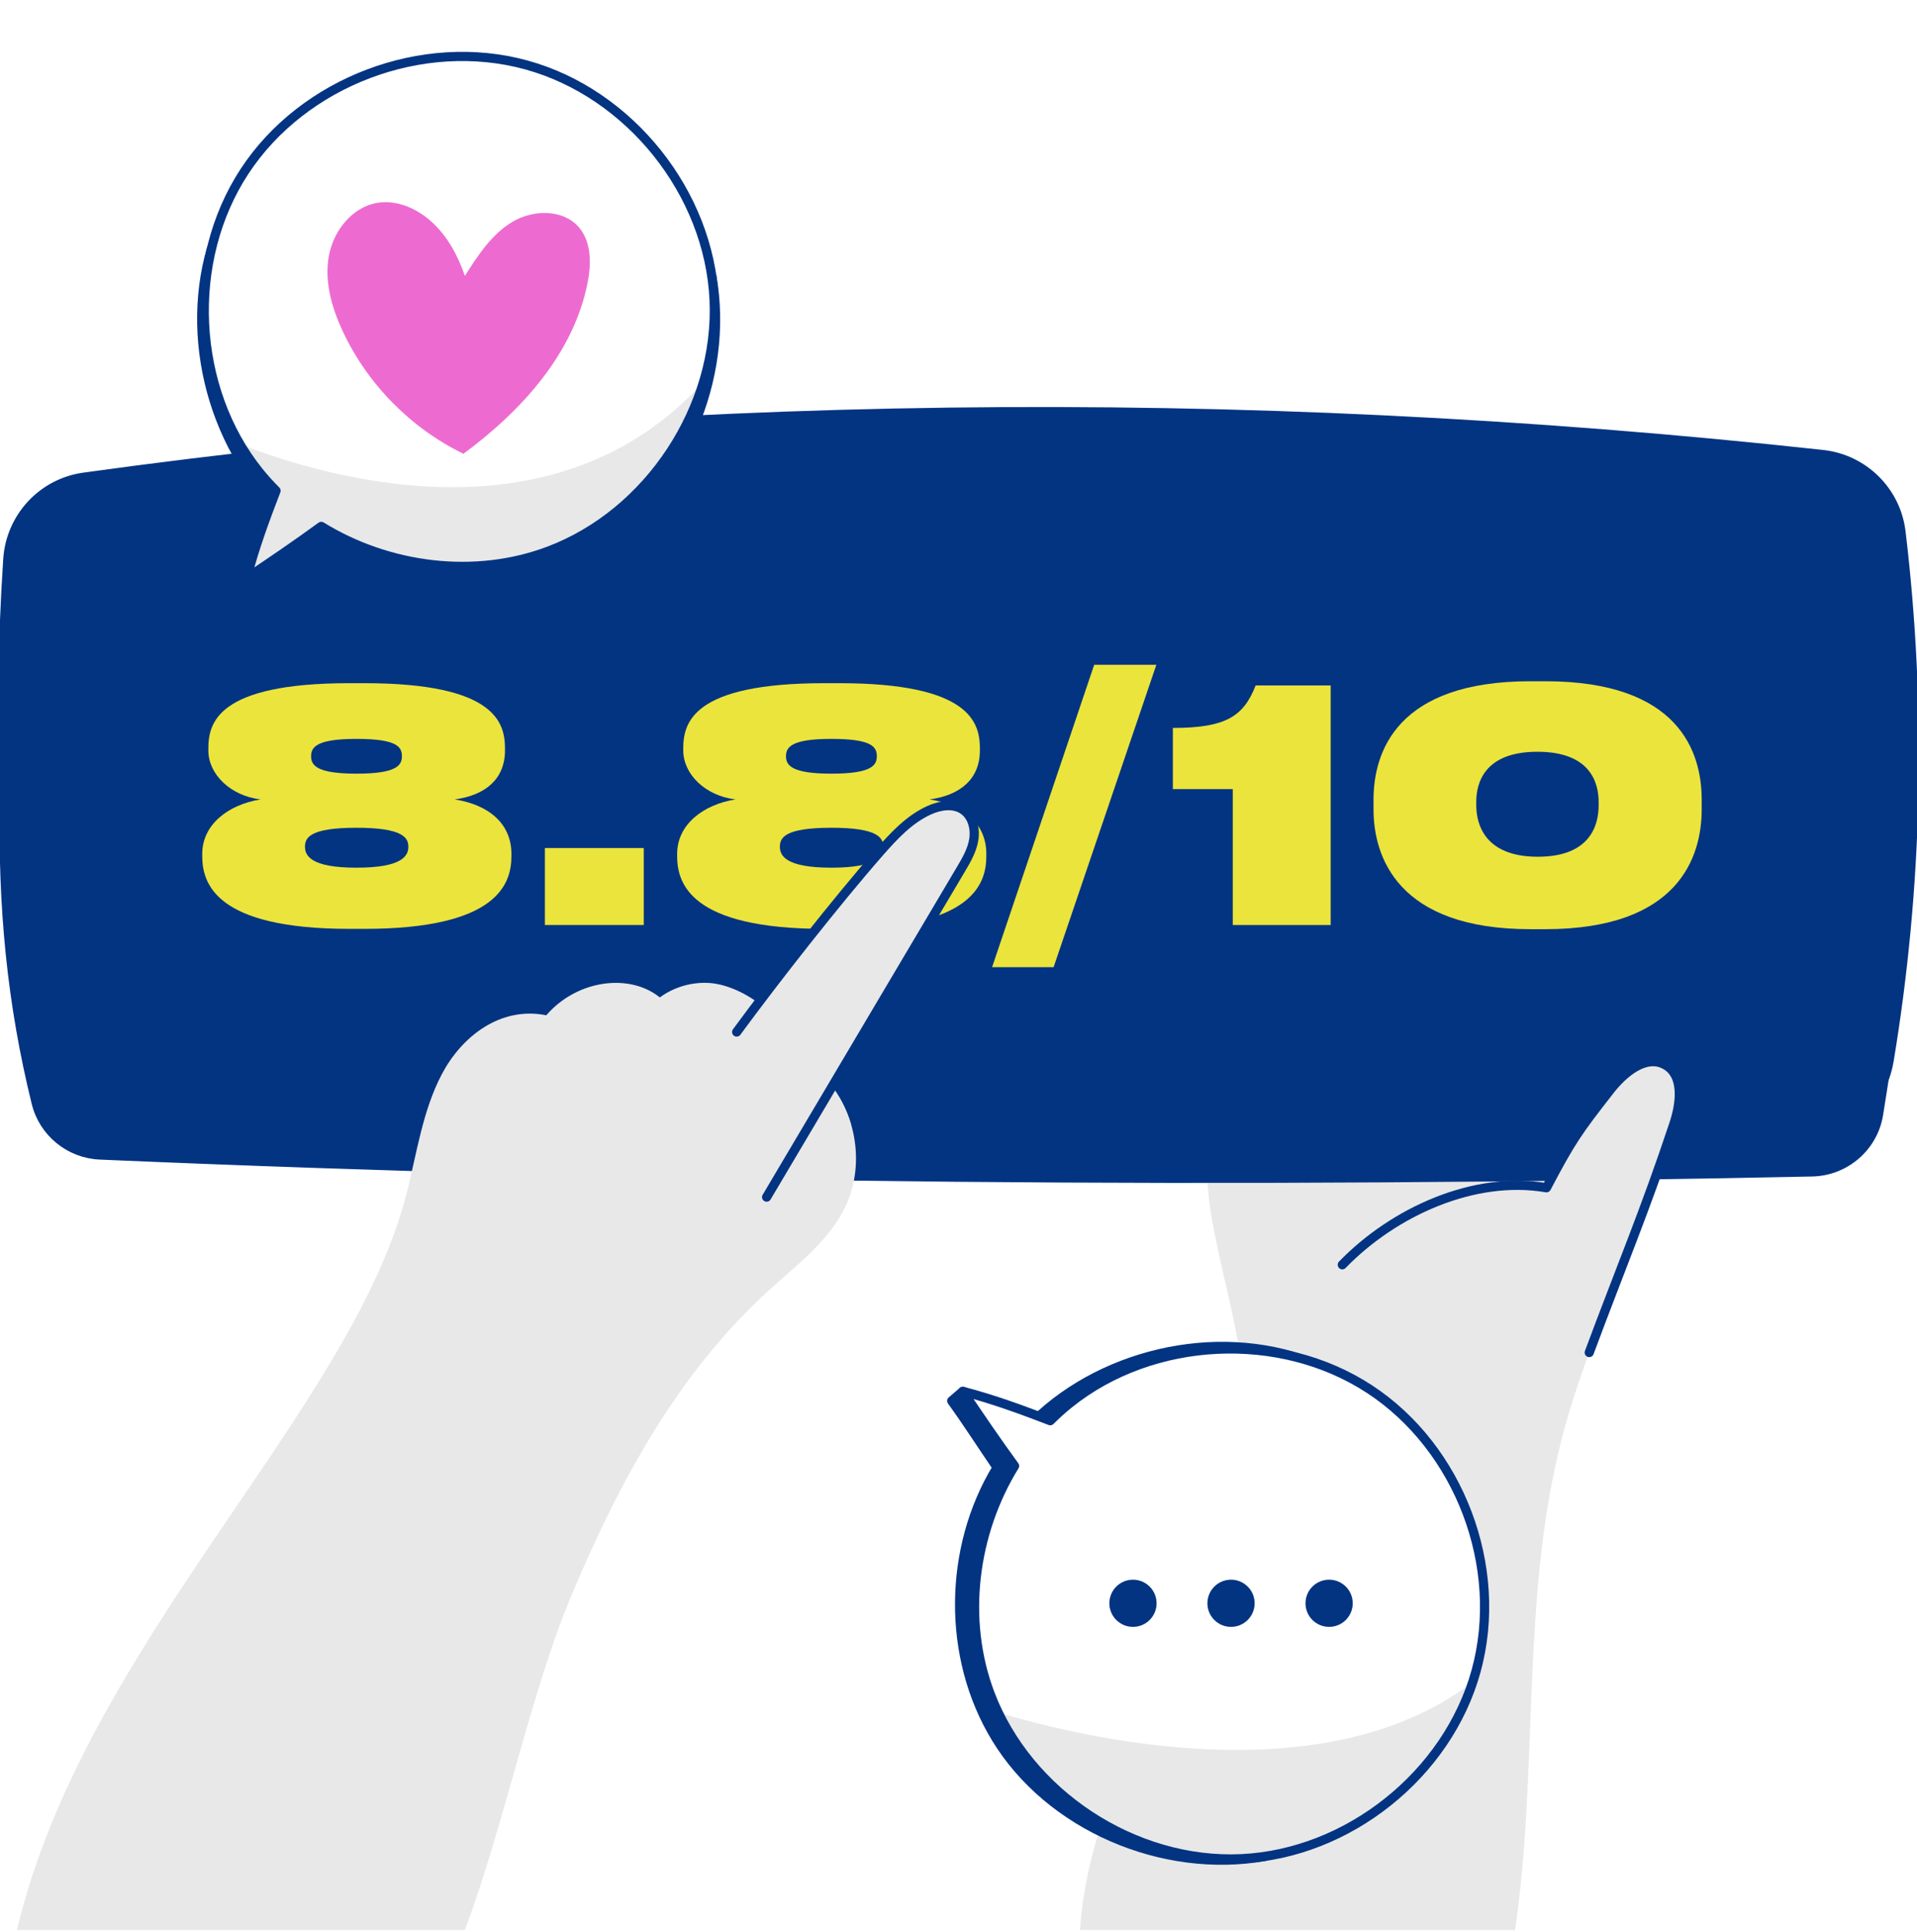 <svg width="250" height="252" viewBox="0 0 250 252" fill="none" xmlns="http://www.w3.org/2000/svg">
<g clip-path="url(#clip0_63_127)">
<path d="M140.849 251.735H197.585C200.671 230.567 198.324 208.584 203.631 187.824C204.621 183.946 205.87 180.158 207.257 176.418V142.854L158.534 144.012C154.854 155.773 161.278 168.134 162.1 180.428C163.769 205.402 142.464 226.947 140.849 251.735Z" fill="#E8E8E8"/>
<path d="M158.168 159.609C168.872 159.663 190.232 159.405 207.257 156.853V142.854L158.534 144.012C156.937 149.115 157.244 154.338 158.168 159.609Z" fill="#E8E8E8"/>
<path d="M0.57 104.145C0.312 118.39 1.531 130.895 4.719 143.85C5.667 147.71 9.065 150.478 13.039 150.652C87.522 153.87 161.674 154.416 236.325 152.855C240.629 152.765 244.291 149.619 244.981 145.369C247.845 127.653 250.012 109.674 249.55 91.73L0.57 104.145Z" fill="#033482" stroke="#033482" stroke-width="1.2" stroke-linecap="round" stroke-linejoin="round"/>
<path d="M246.338 138.483C250.132 115.677 250.66 92.33 247.911 69.374C247.275 64.049 243.036 59.871 237.705 59.288C161.458 50.956 85.528 51.91 10.95 62.242C5.523 62.992 1.381 67.465 1.021 72.934C-0.384 94.335 0.378 115.563 3.788 137.031C4.653 142.457 9.251 146.51 14.738 146.708C87.618 149.307 160.635 149.824 235.244 148.083C240.761 147.95 245.425 143.916 246.332 138.471L246.338 138.483Z" fill="#033482"/>
<path d="M246.338 138.483C250.132 115.677 250.66 92.33 247.911 69.374C247.275 64.049 243.036 59.871 237.705 59.288C161.458 50.956 85.528 51.91 10.95 62.242C5.523 62.992 1.381 67.465 1.021 72.934C-0.384 94.335 0.378 115.563 3.788 137.031C4.653 142.457 9.251 146.51 14.738 146.708C87.618 149.307 160.635 149.824 235.244 148.083C240.761 147.95 245.425 143.916 246.332 138.471L246.338 138.483Z" stroke="#033482" stroke-width="1.2" stroke-linecap="round" stroke-linejoin="round"/>
<g style="mix-blend-mode:multiply" opacity="0.12">
<path d="M235.256 148.095C240.773 147.963 245.438 143.928 246.344 138.483C248.457 125.756 249.556 112.855 249.64 99.954C176.226 136.923 26.919 127.72 2.263 125.907C2.695 129.611 3.206 133.321 3.794 137.043C4.659 142.47 9.257 146.522 14.744 146.72C87.624 149.319 160.641 149.836 235.25 148.095H235.256Z" fill="#033482"/>
</g>
<path d="M45.569 121.156C28.055 121.156 26.375 115.192 26.375 111.664V111.37C26.375 107.548 29.777 104.944 33.977 104.272C30.071 103.81 27.173 100.996 27.173 97.888V97.636C27.173 94.318 28.307 89.11 45.569 89.11H47.501C64.679 89.11 65.855 94.318 65.855 97.636V97.888C65.855 101.584 63.335 103.726 59.303 104.272C63.839 104.986 66.695 107.506 66.695 111.37V111.664C66.695 115.192 65.015 121.156 47.501 121.156H45.569ZM46.493 100.912C51.743 100.912 52.415 99.82 52.415 98.644C52.415 97.468 51.869 96.376 46.493 96.376C41.243 96.376 40.571 97.468 40.571 98.644C40.571 99.82 41.285 100.912 46.493 100.912ZM46.493 113.176C52.541 113.176 53.255 111.58 53.255 110.446C53.255 109.27 52.541 107.968 46.493 107.968C40.403 107.968 39.773 109.27 39.773 110.446C39.773 111.58 40.487 113.176 46.493 113.176Z" fill="#EBE43C"/>
<path d="M83.953 120.652H71.059V110.614H83.953V120.652Z" fill="#EBE43C"/>
<path d="M107.502 121.156C89.989 121.156 88.308 115.192 88.308 111.664V111.37C88.308 107.548 91.71 104.944 95.91 104.272C92.004 103.81 89.106 100.996 89.106 97.888V97.636C89.106 94.318 90.24 89.11 107.502 89.11H109.434C126.612 89.11 127.788 94.318 127.788 97.636V97.888C127.788 101.584 125.268 103.726 121.236 104.272C125.772 104.986 128.628 107.506 128.628 111.37V111.664C128.628 115.192 126.948 121.156 109.434 121.156H107.502ZM108.426 100.912C113.676 100.912 114.348 99.82 114.348 98.644C114.348 97.468 113.802 96.376 108.426 96.376C103.176 96.376 102.504 97.468 102.504 98.644C102.504 99.82 103.218 100.912 108.426 100.912ZM108.426 113.176C114.474 113.176 115.188 111.58 115.188 110.446C115.188 109.27 114.474 107.968 108.426 107.968C102.336 107.968 101.706 109.27 101.706 110.446C101.706 111.58 102.42 113.176 108.426 113.176Z" fill="#EBE43C"/>
<path d="M137.402 126.154H129.38L142.694 86.716H150.8L137.402 126.154Z" fill="#EBE43C"/>
<path d="M152.956 102.928V94.948C159.928 94.948 162.196 93.394 163.75 89.404H173.536V120.652H160.768V102.928H152.956Z" fill="#EBE43C"/>
<path d="M201.51 88.858C218.94 88.858 221.922 98.056 221.922 104.314V105.574C221.922 111.706 218.982 121.198 201.51 121.198H199.578C182.232 121.198 179.124 111.706 179.124 105.574V104.314C179.124 98.056 182.19 88.858 199.578 88.858H201.51ZM208.482 104.608C208.482 102.13 207.432 98.056 200.502 98.056C193.572 98.056 192.522 102.13 192.522 104.608V105.028C192.522 107.59 193.698 111.748 200.544 111.748C207.432 111.748 208.482 107.59 208.482 105.028V104.608Z" fill="#EBE43C"/>
<path d="M175.055 164.97C181.761 158.054 192.237 153.299 201.674 154.926C204.897 148.815 205.69 147.668 209.94 142.223C211.723 139.93 214.641 137.475 217.174 138.898C219.641 140.278 219.185 143.922 218.291 146.606C214.509 157.994 211.429 165.192 207.257 176.418" fill="#E8E8E8"/>
<path d="M175.055 164.97C181.761 158.054 192.237 153.299 201.674 154.926C204.897 148.815 205.69 147.668 209.94 142.223C211.723 139.93 214.641 137.475 217.174 138.898C219.641 140.278 219.185 143.922 218.291 146.606C214.509 157.994 211.429 165.192 207.257 176.418" stroke="#033482" stroke-width="1.2" stroke-linecap="round" stroke-linejoin="round"/>
<path d="M107.038 140.08L99.36 131.213C97.595 129.695 94.858 128.38 92.558 128.218C90.259 128.056 87.906 128.734 86.051 130.097C83.878 128.356 81.002 127.894 78.289 128.386C75.575 128.878 73.042 130.331 71.247 132.426C65.171 131.219 60.183 135.272 57.643 140.068C55.104 144.871 54.371 150.382 53.033 155.647C45.805 184.048 11.058 214.389 2.209 251.735H60.627C65.76 238.023 69.182 220.92 74.374 208.457C80.546 193.635 88.374 179.095 100.267 168.308C103.959 164.958 108.143 161.842 110.274 157.328C112.945 151.673 111.577 144.379 107.044 140.074L107.038 140.08Z" fill="#E8E8E8"/>
<path d="M98.652 144.901C98.592 145.255 99.984 156.139 99.984 156.139C105.099 153.533 108.935 149.427 111.024 146.822C110.31 144.27 108.959 141.905 107.038 140.08L105.075 137.817C101.701 141.239 98.694 144.637 98.646 144.901H98.652Z" fill="#E8E8E8"/>
<path d="M96.07 134.611C101.041 127.834 109.097 117.556 114.638 111.234C116.535 109.073 118.546 106.876 121.164 105.687C122.587 105.039 124.364 104.751 125.642 105.651C126.819 106.474 127.221 108.089 126.993 109.512C126.765 110.928 126.014 112.207 125.282 113.438C116.847 127.671 108.413 141.911 99.978 156.145" fill="#E8E8E8"/>
<path d="M96.07 134.611C101.041 127.834 109.097 117.556 114.638 111.234C116.535 109.073 118.546 106.876 121.164 105.687C122.587 105.039 124.364 104.751 125.642 105.651C126.819 106.474 127.221 108.089 126.993 109.512C126.765 110.928 126.014 112.207 125.282 113.438C116.847 127.671 108.413 141.911 99.978 156.145" fill="#E8E8E8"/>
<path d="M96.07 134.611C101.041 127.834 109.097 117.556 114.638 111.234C116.535 109.073 118.546 106.876 121.164 105.687C122.587 105.039 124.364 104.751 125.642 105.651C126.819 106.474 127.221 108.089 126.993 109.512C126.765 110.928 126.014 112.207 125.282 113.438C116.847 127.671 108.413 141.911 99.978 156.145" stroke="#033482" stroke-width="1.2" stroke-linecap="round" stroke-linejoin="round"/>
<g filter="url(#filter0_d_63_127)">
<path d="M85.823 29.008L20.579 25.424C16.881 38.175 21.432 53.333 31.781 61.623C30.833 61.972 29.914 62.416 29.218 62.986C26.865 64.907 25.166 68.401 25.166 68.401C25.652 68.972 25.916 69.284 26.408 69.854C29.266 67.795 32.219 65.904 35.101 63.941C45.649 70.34 59.81 70.52 70.388 64.091C81.927 57.079 88.182 42.305 85.829 29.008H85.823Z" fill="#033482" stroke="#033482" stroke-width="1.2" stroke-linecap="round" stroke-linejoin="round"/>
<path d="M86.129 32.111C85.487 18.16 75.125 5.187 61.66 1.477C48.068 -2.269 32.538 3.674 24.884 15.362C17.229 27.045 18.022 43.626 26.763 54.522C27.459 55.392 28.209 56.215 28.996 57.007C27.597 60.651 26.228 64.337 25.166 68.407C28.401 66.234 31.631 64.043 34.897 61.66C43.65 67.062 54.918 68.515 64.577 64.865C77.646 59.931 86.771 46.063 86.129 32.111Z" fill="white"/>
<path d="M64.577 64.865C74.242 61.215 81.746 52.679 84.742 42.833C65.784 63.689 36.914 55.836 24.295 50.938C25.034 52.186 25.85 53.387 26.763 54.522C27.459 55.392 28.209 56.215 28.996 57.007C27.597 60.651 26.228 64.337 25.166 68.407C28.401 66.234 31.631 64.043 34.897 61.66C43.65 67.062 54.918 68.515 64.577 64.865Z" fill="#E8E8E8"/>
<path d="M86.129 32.111C85.487 18.16 75.125 5.187 61.66 1.477C48.068 -2.269 32.538 3.674 24.884 15.362C17.229 27.045 18.022 43.626 26.763 54.522C27.459 55.392 28.209 56.215 28.996 57.007C27.597 60.651 26.228 64.337 25.166 68.407C28.401 66.234 31.631 64.043 34.897 61.66C43.65 67.062 54.918 68.515 64.577 64.865C77.646 59.931 86.771 46.063 86.129 32.111Z" stroke="#033482" stroke-width="1.2" stroke-linecap="round" stroke-linejoin="round"/>
<path d="M53.435 52.186C46.555 48.843 40.882 43.073 37.664 36.134C36.254 33.096 35.293 29.71 35.882 26.414C36.47 23.119 38.919 19.997 42.221 19.457C44.82 19.03 47.474 20.243 49.401 22.038C51.328 23.833 52.649 26.168 53.627 28.99C55.32 26.324 57.103 23.563 59.817 21.942C62.53 20.321 66.444 20.255 68.497 22.65C70.166 24.601 70.118 27.483 69.608 29.998C67.765 39.027 61.245 46.417 53.435 52.192V52.186Z" fill="#ED6BD1"/>
</g>
<g filter="url(#filter1_d_63_127)">
<path d="M157.964 235.136L161.548 169.892C148.797 166.194 133.639 170.745 125.348 181.095C125 180.146 124.556 179.228 123.985 178.531C122.064 176.178 118.57 174.479 118.57 174.479C118 174.965 117.688 175.229 117.118 175.722C119.177 178.579 121.068 181.533 123.031 184.414C116.631 194.962 116.451 209.124 122.881 219.702C129.893 231.24 144.667 237.495 157.964 235.142V235.136Z" fill="#033482" stroke="#033482" stroke-width="1.2" stroke-linecap="round" stroke-linejoin="round"/>
<path d="M154.86 235.442C168.812 234.8 181.785 224.438 185.495 210.973C189.241 197.381 183.298 181.851 171.609 174.197C159.927 166.543 143.346 167.335 132.45 176.076C131.58 176.772 130.751 177.523 129.965 178.309C126.321 176.91 122.635 175.542 118.564 174.479C120.738 177.715 122.929 180.944 125.312 184.21C119.909 192.963 118.456 204.231 122.106 213.89C127.041 226.96 140.909 236.084 154.86 235.442Z" fill="white"/>
<path d="M185.069 212.384C165.708 227.248 134.143 219.666 123.169 216.364C128.824 228.094 141.803 236.042 154.86 235.442C168.326 234.824 180.866 225.158 185.069 212.384Z" fill="#E8E8E8"/>
<path d="M154.86 235.442C168.812 234.8 181.785 224.438 185.495 210.973C189.241 197.381 183.298 181.851 171.609 174.197C159.927 166.543 143.346 167.335 132.45 176.076C131.58 176.772 130.751 177.523 129.965 178.309C126.321 176.91 122.635 175.542 118.564 174.479C120.738 177.715 122.929 180.944 125.312 184.21C119.909 192.963 118.456 204.231 122.106 213.89C127.041 226.96 140.909 236.084 154.86 235.442Z" stroke="#033482" stroke-width="1.2" stroke-linecap="round" stroke-linejoin="round"/>
<path d="M153.54 204.603C154.909 204.603 156.019 203.493 156.019 202.124C156.019 200.755 154.909 199.645 153.54 199.645C152.17 199.645 151.06 200.755 151.06 202.124C151.06 203.493 152.17 204.603 153.54 204.603Z" fill="#033482" stroke="#033482" stroke-width="1.2" stroke-linecap="round" stroke-linejoin="round"/>
<path d="M140.753 204.603C142.122 204.603 143.232 203.493 143.232 202.124C143.232 200.755 142.122 199.645 140.753 199.645C139.383 199.645 138.273 200.755 138.273 202.124C138.273 203.493 139.383 204.603 140.753 204.603Z" fill="#033482" stroke="#033482" stroke-width="1.2" stroke-linecap="round" stroke-linejoin="round"/>
<path d="M166.333 204.603C167.702 204.603 168.812 203.493 168.812 202.124C168.812 200.755 167.702 199.645 166.333 199.645C164.963 199.645 163.853 200.755 163.853 202.124C163.853 203.493 164.963 204.603 166.333 204.603Z" fill="#033482" stroke="#033482" stroke-width="1.2" stroke-linecap="round" stroke-linejoin="round"/>
</g>
</g>
<defs>
<filter id="filter0_d_63_127" x="18.707" y="-0.24" width="75.213" height="77.694" filterUnits="userSpaceOnUse" color-interpolation-filters="sRGB">
<feFlood flood-opacity="0" result="BackgroundImageFix"/>
<feColorMatrix in="SourceAlpha" type="matrix" values="0 0 0 0 0 0 0 0 0 0 0 0 0 0 0 0 0 0 127 0" result="hardAlpha"/>
<feOffset dx="7" dy="7"/>
<feColorMatrix type="matrix" values="0 0 0 0 0.004 0 0 0 0 0.086 0 0 0 0 0.208 0 0 0 0.12 0"/>
<feBlend mode="normal" in2="BackgroundImageFix" result="effect1_dropShadow_63_127"/>
<feBlend mode="normal" in="SourceGraphic" in2="effect1_dropShadow_63_127" result="shape"/>
</filter>
<filter id="filter1_d_63_127" x="116.518" y="168.02" width="77.694" height="75.213" filterUnits="userSpaceOnUse" color-interpolation-filters="sRGB">
<feFlood flood-opacity="0" result="BackgroundImageFix"/>
<feColorMatrix in="SourceAlpha" type="matrix" values="0 0 0 0 0 0 0 0 0 0 0 0 0 0 0 0 0 0 127 0" result="hardAlpha"/>
<feOffset dx="7" dy="7"/>
<feColorMatrix type="matrix" values="0 0 0 0 0.004 0 0 0 0 0.086 0 0 0 0 0.208 0 0 0 0.12 0"/>
<feBlend mode="normal" in2="BackgroundImageFix" result="effect1_dropShadow_63_127"/>
<feBlend mode="normal" in="SourceGraphic" in2="effect1_dropShadow_63_127" result="shape"/>
</filter>
<clipPath id="clip0_63_127">
<rect width="250" height="251.735" fill="white"/>
</clipPath>
</defs>
</svg>
